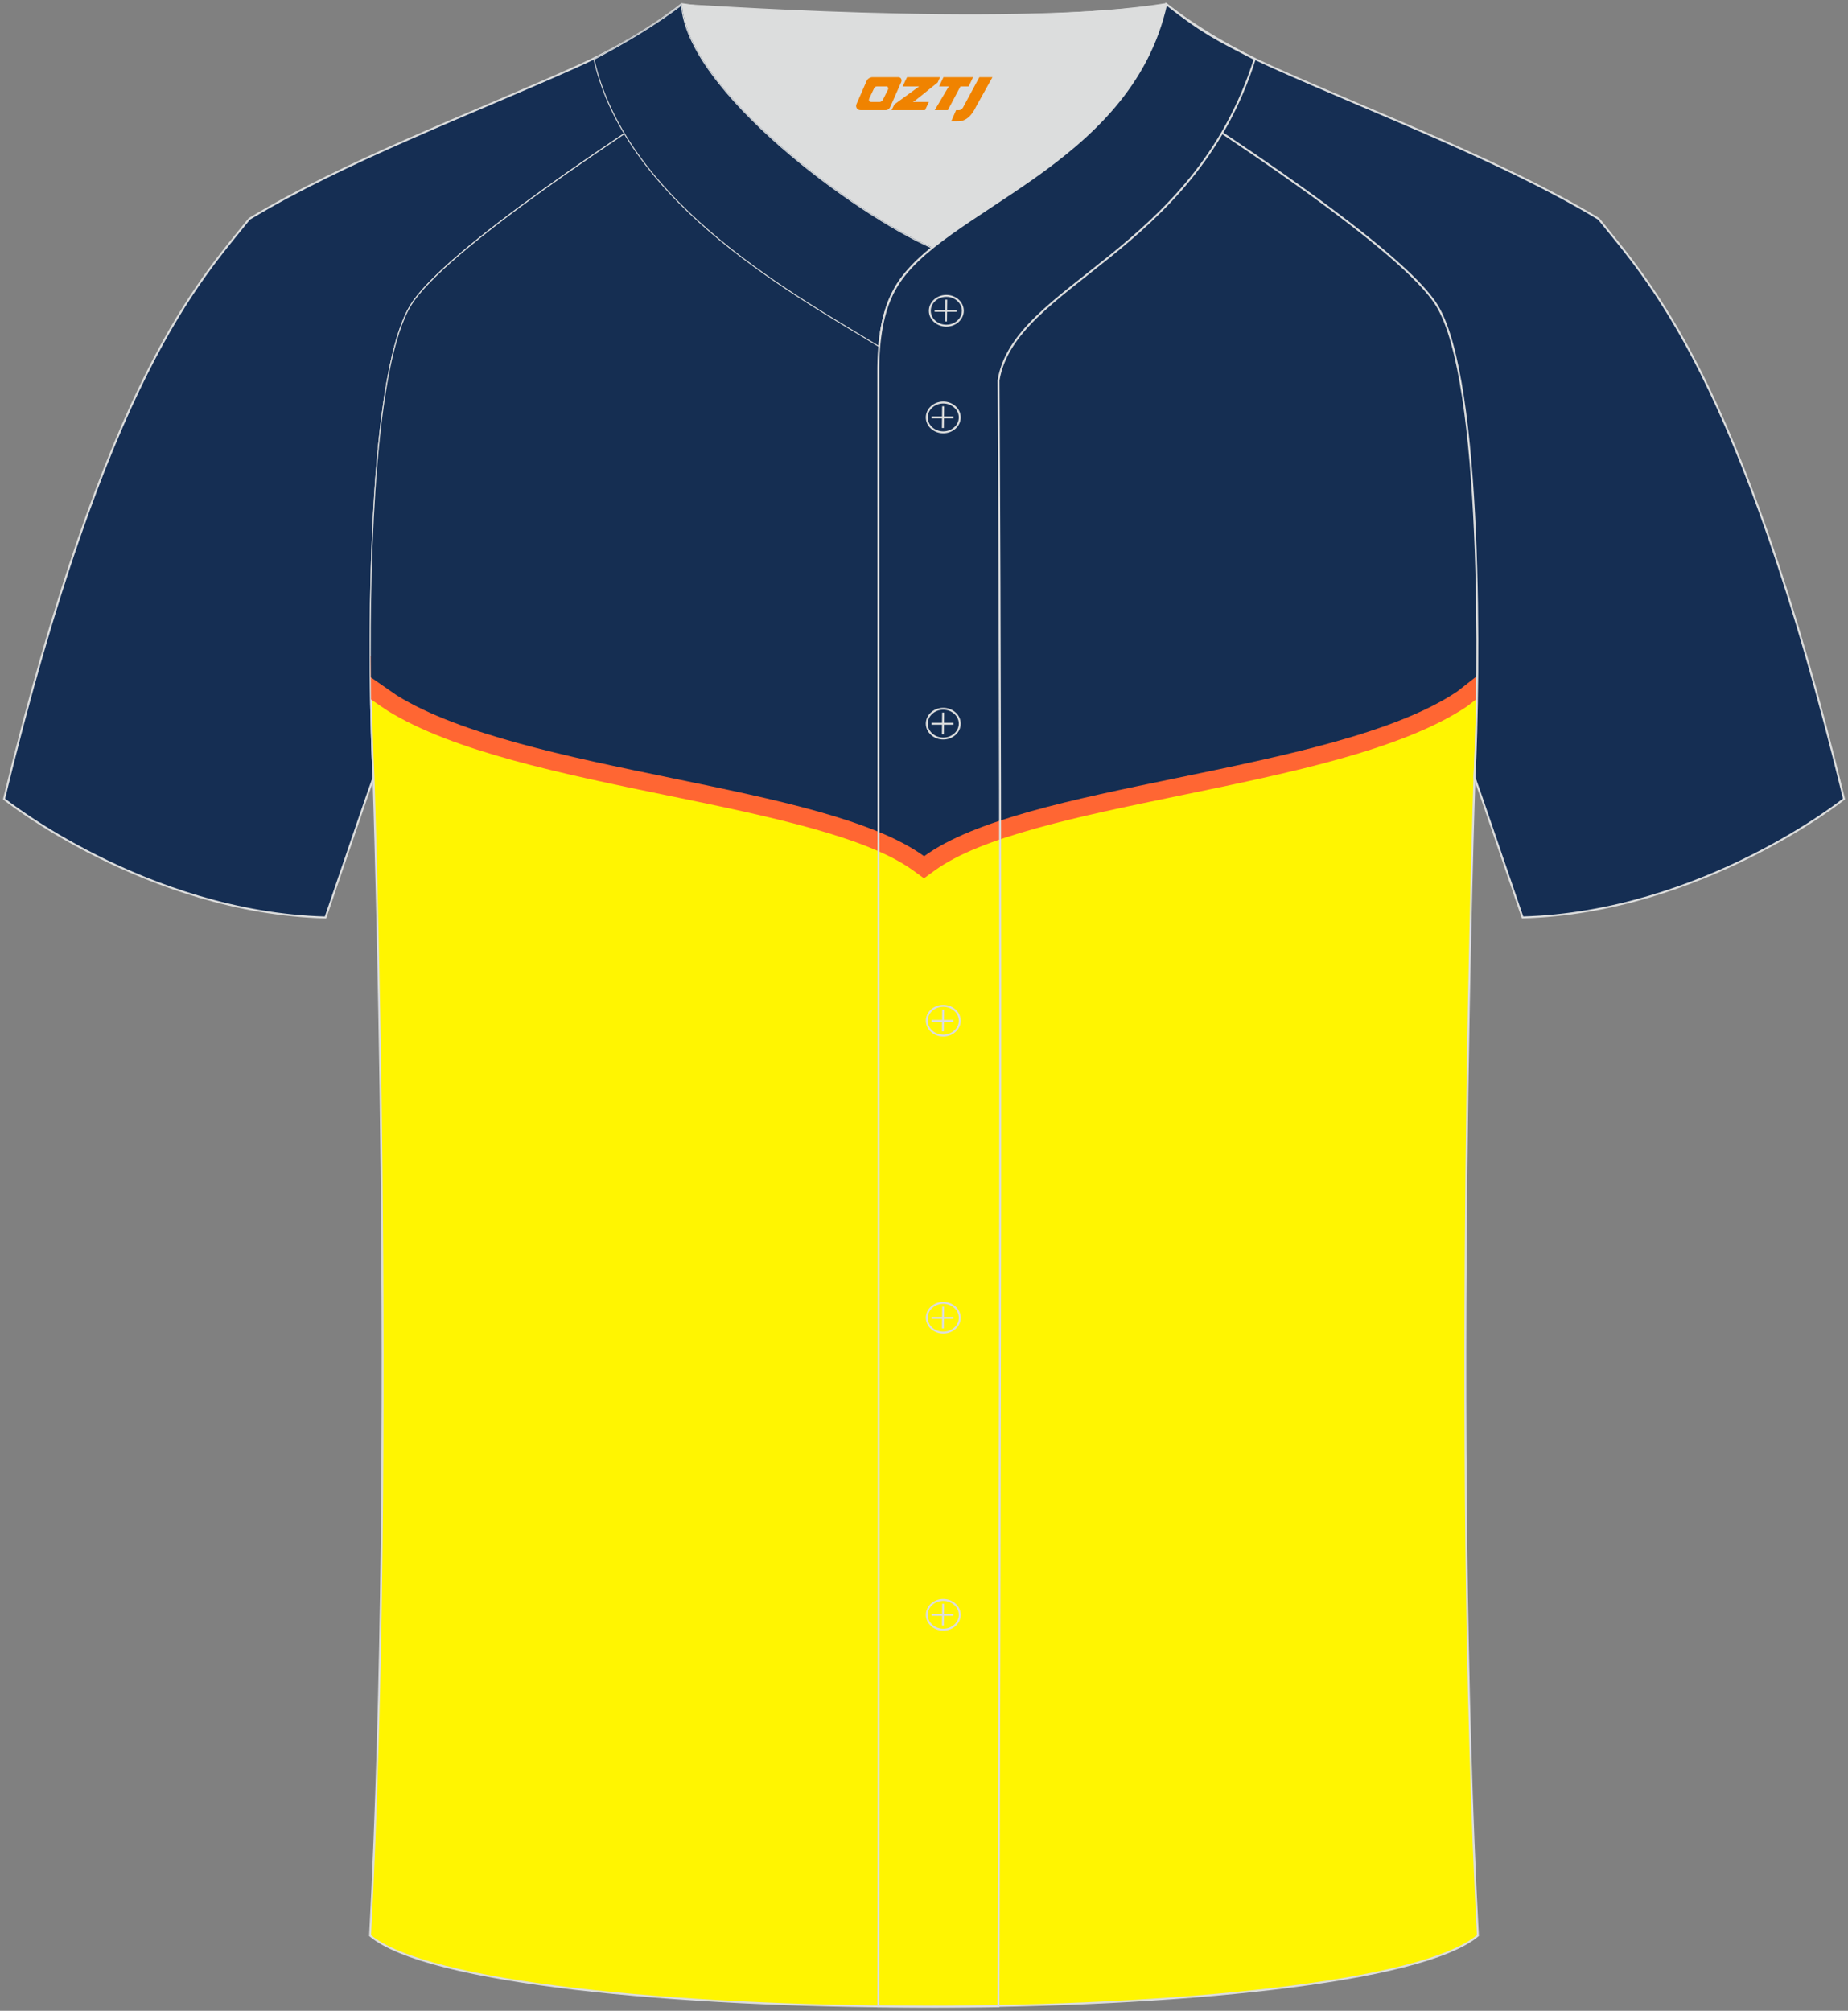 <?xml version="1.0" encoding="utf-8"?>
<!-- Generator: Adobe Illustrator 24.0.0, SVG Export Plug-In . SVG Version: 6.00 Build 0)  -->
<svg xmlns="http://www.w3.org/2000/svg" xmlns:xlink="http://www.w3.org/1999/xlink" version="1.1" id="图层_1" x="0px" y="0px" width="380.86px" height="414.34px" viewBox="0 0 380.86 414.34" enable-background="new 0 0 380.86 414.34" xml:space="preserve">
<rect x="0" y="0" width="380.86" height="414.34" fill="#808080" stroke="none"/>
<g>
	
		<path fill-rule="evenodd" clip-rule="evenodd" fill="#152E53" stroke="#DCDDDD" stroke-width="0.4" stroke-miterlimit="22.926" d="   M76.98,160.19L76.98,160.19c-1.03-20.52-1.79-81.69,7.76-97.26c6.73-10.96,43.45-35.56,68.62-51.13c5.54-3.41,10.54-6.4,14.55-8.73   c-9.99-0.3-19.51-0.97-27.4-2.21c-6.32,4.93-14.26,9.55-21.61,12.83c-21.8,9.78-47.89,19.56-67.53,31.42   C41.13,57.93,22,77.56,0.83,164.64c0,0,29.2,23.38,66.25,24.41C68.07,186.15,76.87,160.33,76.98,160.19z"/>
	
		<path fill-rule="evenodd" clip-rule="evenodd" fill="#FFF501" stroke="#DCDDDD" stroke-width="0.4" stroke-miterlimit="22.926" d="   M76.27,398.84c5.38-101.42,0.7-238.66,0.7-238.66c-1.03-20.52-1.79-81.69,7.76-97.25c6.73-10.96,43.45-35.56,68.62-51.13l74.15,0   c25.24,15.55,61.77,39.98,68.62,51.13c9.55,15.56,8.79,76.74,7.76,97.25h0c0,0-4.68,137.23,0.7,238.66   C281.43,418.36,99.44,418.36,76.27,398.84z"/>
	<g>
		<path fill-rule="evenodd" clip-rule="evenodd" fill="#FF6633" d="M304.39,143.97c-1.11,0.87-1.89,1.48-2.04,1.58    c-13.38,8.95-36.67,13.74-59,18.34l-0.13,0.03l-0.15,0.03c-20.81,4.29-40.79,8.41-50.47,15.45l-2.18,1.58l-2.16-1.57    c-4.79-3.49-12.1-6.25-20.77-8.68c-9-2.52-19.33-4.64-29.86-6.81l-0.12-0.02c-21.65-4.45-44.18-9.09-57.71-17.5v-0.01    c-0.38-0.23-1.65-1.1-3.33-2.26c-0.05-2.86-0.08-5.89-0.08-9.04c3.26,2.27,7.06,4.92,7.28,5.05l0.01,0    c12.44,7.72,34.3,12.22,55.29,16.54l0.12,0.02c10.74,2.21,21.26,4.37,30.38,6.93c8.3,2.33,15.53,5,20.95,8.36    c11.4-7.07,30.89-11.08,51.15-15.26l0.15-0.03l0.13-0.03c21.63-4.45,44.19-9.09,56.37-17.23c0.13-0.09,3.41-2.83,6.26-5.15    C304.47,137.68,304.44,140.92,304.39,143.97z"/>
		<path fill-rule="evenodd" clip-rule="evenodd" fill="#152E52" d="M304.45,139.25c-2.01,1.58-4.02,3.16-4.15,3.25    c-12.8,8.56-35.79,13.28-57.81,17.82c-21.27,4.38-41.69,8.57-52.04,16.11c-10.36-7.53-30.79-11.74-52.06-16.11    c-21.36-4.4-43.6-8.97-56.62-17.04c-0.3-0.19-2.84-1.97-5.34-3.71c-0.24-26.65,1.06-64.8,8.32-76.63    c6.73-10.96,43.45-35.56,68.62-51.13l74.15,0c25.24,15.55,61.77,39.98,68.62,51.13C303.35,74.71,304.68,112.62,304.45,139.25z"/>
		<path fill-rule="evenodd" clip-rule="evenodd" fill="#152E52" d="M140.56,0.86c-5.88,4.41-11.76,7.88-18.26,11.31    c6.82,30.45,43.15,49.63,58.89,59.37c0.43-5.16,1.57-8.98,3.2-11.92c1.67-3.06,4.4-5.85,7.78-8.59    C176.43,44.19,141.45,18.46,140.56,0.86z"/>
	</g>
	
		<path fill-rule="evenodd" clip-rule="evenodd" fill="#152E53" stroke="#DCDDDD" stroke-width="0.4" stroke-miterlimit="22.926" d="   M227.51,11.8c-5.54-3.42-10.54-6.41-14.56-8.73c9.99-0.3,19.51-0.97,27.4-2.21c6.32,4.93,14.26,9.55,21.61,12.83   c21.79,9.78,47.89,19.56,67.53,31.42c10.24,12.81,29.37,32.44,50.55,119.52c0,0-29.2,23.38-66.25,24.41   c-1-2.9-9.79-28.71-9.9-28.85v0c1.03-20.52,1.79-81.69-7.76-97.25C289.28,51.78,252.74,27.35,227.51,11.8z"/>
	<path fill-rule="evenodd" clip-rule="evenodd" fill="#DCDDDD" d="M192.19,51.03c14.78-11.95,42.05-22.78,48.15-50.17   c-34.53,4.79-99.83-0.19-99.78,0C141.45,18.46,176.43,44.2,192.19,51.03z"/>
	
	<g>
		<defs>
			<path id="SVGID_11_" d="M140.56,0.86c-5.88,4.41-11.76,7.88-18.26,11.31c6.82,30.45,43.15,49.63,58.89,59.37     c0.43-5.16,1.57-8.98,3.2-11.92c1.67-3.06,4.4-5.85,7.78-8.59C176.43,44.19,141.45,18.46,140.56,0.86z"/>
		</defs>
		<clipPath id="SVGID_1_">
			<use xlink:href="#SVGID_11_" overflow="visible"/>
		</clipPath>
	</g>
	<g>
		<defs>
			<path id="SVGID_13_" d="M140.56,0.86c-5.88,4.41-11.76,7.88-18.26,11.31c6.82,30.45,43.15,49.63,58.89,59.37     c0.43-5.16,1.57-8.98,3.2-11.92c1.67-3.06,4.4-5.85,7.78-8.59C176.43,44.19,141.45,18.46,140.56,0.86z"/>
		</defs>
		<clipPath id="SVGID_2_">
			<use xlink:href="#SVGID_13_" overflow="visible"/>
		</clipPath>
		
			<path clip-path="url(#SVGID_2_)" fill-rule="evenodd" clip-rule="evenodd" fill="none" stroke="#DCDDDD" stroke-width="0.4" stroke-miterlimit="22.926" d="    M140.56,0.86c-5.88,4.41-11.76,7.88-18.26,11.31c6.82,30.45,43.15,49.63,58.89,59.37c0.43-5.16,1.57-8.98,3.2-11.92    c1.67-3.06,4.4-5.85,7.78-8.59C176.43,44.19,141.45,18.46,140.56,0.86z"/>
	</g>
	<g>
		<defs>
			<path id="SVGID_15_" d="M258.59,12.17c-7.73-3.99-10.62-5.35-18.25-11.31c-7.49,33.66-46.97,42.31-55.94,58.76     c-2.05,3.68-3.31,8.75-3.39,16.1c0,112.61,0.19,225.1,0,337.71c8.35,0,16.42,0.13,24.77-0.03     c0.26-111.61,0.66-223.45,0.01-335.04C209.07,58.57,245.93,52.23,258.59,12.17z"/>
		</defs>
		<clipPath id="SVGID_3_">
			<use xlink:href="#SVGID_15_" overflow="visible"/>
		</clipPath>
		<path clip-path="url(#SVGID_3_)" fill-rule="evenodd" clip-rule="evenodd" fill="#152E52" d="M184.41,59.62    c-2.05,3.68-3.31,8.75-3.39,16.1c0,5.33,0.01,10.66,0.01,15.99h24.82c-0.02-4.45-0.02-8.9-0.05-13.35    c3.28-19.78,40.14-26.12,52.8-66.19c-7.73-3.99-10.62-5.35-18.25-11.31C232.85,34.52,193.38,43.17,184.41,59.62z"/>
	</g>
	<path fill-rule="evenodd" clip-rule="evenodd" fill="none" stroke="#DCDDDD" stroke-width="0.4" stroke-miterlimit="22.926" d="   M258.59,12.17c-7.73-3.99-10.62-5.35-18.25-11.31c-7.49,33.66-46.97,42.31-55.94,58.76c-2.05,3.68-3.31,8.75-3.39,16.1   c0,112.61,0.19,225.1,0,337.71c8.35,0,16.42,0.13,24.77-0.03c0.26-111.61,0.66-223.45,0.01-335.04   C209.07,58.57,245.93,52.23,258.59,12.17z"/>
	<g>
		<g>
			<path fill-rule="evenodd" clip-rule="evenodd" fill="none" stroke="#DCDDDD" stroke-width="0.4" stroke-miterlimit="22.926" d="     M195.03,67.11c1.87,0,3.4-1.38,3.4-3.07c0-1.7-1.54-3.07-3.4-3.07c-1.87,0-3.4,1.38-3.4,3.07     C191.62,65.74,193.16,67.11,195.03,67.11z"/>
			
				<line fill-rule="evenodd" clip-rule="evenodd" fill="none" stroke="#DCDDDD" stroke-width="0.4" stroke-miterlimit="22.926" x1="195.02" y1="61.75" x2="194.96" y2="66.23"/>
			
				<line fill-rule="evenodd" clip-rule="evenodd" fill="none" stroke="#DCDDDD" stroke-width="0.4" stroke-miterlimit="22.926" x1="192.62" y1="64.05" x2="197.13" y2="64.05"/>
		</g>
		<g>
			<path fill-rule="evenodd" clip-rule="evenodd" fill="none" stroke="#DCDDDD" stroke-width="0.4" stroke-miterlimit="22.926" d="     M194.4,89.08c1.87,0,3.4-1.38,3.4-3.07c0-1.69-1.54-3.07-3.4-3.07c-1.87,0-3.4,1.38-3.4,3.07C191,87.7,192.53,89.08,194.4,89.08z     "/>
			
				<line fill-rule="evenodd" clip-rule="evenodd" fill="none" stroke="#DCDDDD" stroke-width="0.4" stroke-miterlimit="22.926" x1="194.37" y1="83.72" x2="194.32" y2="88.19"/>
			
				<line fill-rule="evenodd" clip-rule="evenodd" fill="none" stroke="#DCDDDD" stroke-width="0.4" stroke-miterlimit="22.926" x1="191.99" y1="86.02" x2="196.5" y2="86.02"/>
		</g>
		<g>
			<path fill-rule="evenodd" clip-rule="evenodd" fill="none" stroke="#DCDDDD" stroke-width="0.4" stroke-miterlimit="22.926" d="     M194.4,152.18c1.87,0,3.4-1.38,3.4-3.07c0-1.69-1.54-3.07-3.4-3.07c-1.87,0-3.4,1.38-3.4,3.07     C191,150.8,192.53,152.18,194.4,152.18z"/>
			
				<line fill-rule="evenodd" clip-rule="evenodd" fill="none" stroke="#DCDDDD" stroke-width="0.4" stroke-miterlimit="22.926" x1="194.37" y1="146.83" x2="194.32" y2="151.31"/>
			
				<line fill-rule="evenodd" clip-rule="evenodd" fill="none" stroke="#DCDDDD" stroke-width="0.4" stroke-miterlimit="22.926" x1="191.99" y1="149.13" x2="196.5" y2="149.13"/>
		</g>
		<g>
			<path fill-rule="evenodd" clip-rule="evenodd" fill="none" stroke="#DCDDDD" stroke-width="0.4" stroke-miterlimit="22.926" d="     M194.4,213.39c1.87,0,3.4-1.38,3.4-3.07c0-1.69-1.54-3.07-3.4-3.07c-1.87,0-3.4,1.37-3.4,3.07     C191,212.01,192.53,213.39,194.4,213.39z"/>
			
				<line fill-rule="evenodd" clip-rule="evenodd" fill="none" stroke="#DCDDDD" stroke-width="0.4" stroke-miterlimit="22.926" x1="194.37" y1="208.04" x2="194.32" y2="212.52"/>
			
				<line fill-rule="evenodd" clip-rule="evenodd" fill="none" stroke="#DCDDDD" stroke-width="0.4" stroke-miterlimit="22.926" x1="191.99" y1="210.34" x2="196.5" y2="210.34"/>
		</g>
		<g>
			<path fill-rule="evenodd" clip-rule="evenodd" fill="none" stroke="#DCDDDD" stroke-width="0.4" stroke-miterlimit="22.926" d="     M194.4,274.6c1.87,0,3.4-1.37,3.4-3.07c0-1.69-1.54-3.07-3.4-3.07c-1.87,0-3.4,1.38-3.4,3.07     C191,273.23,192.53,274.6,194.4,274.6z"/>
			
				<line fill-rule="evenodd" clip-rule="evenodd" fill="none" stroke="#DCDDDD" stroke-width="0.4" stroke-miterlimit="22.926" x1="194.37" y1="269.25" x2="194.32" y2="273.73"/>
			
				<line fill-rule="evenodd" clip-rule="evenodd" fill="none" stroke="#DCDDDD" stroke-width="0.4" stroke-miterlimit="22.926" x1="191.99" y1="271.55" x2="196.5" y2="271.55"/>
		</g>
		<g>
			<path fill-rule="evenodd" clip-rule="evenodd" fill="none" stroke="#DCDDDD" stroke-width="0.4" stroke-miterlimit="22.926" d="     M194.4,335.81c1.87,0,3.4-1.38,3.4-3.07c0-1.69-1.54-3.07-3.4-3.07c-1.87,0-3.4,1.38-3.4,3.07     C191,334.44,192.53,335.81,194.4,335.81z"/>
			
				<line fill-rule="evenodd" clip-rule="evenodd" fill="none" stroke="#DCDDDD" stroke-width="0.4" stroke-miterlimit="22.926" x1="194.37" y1="330.46" x2="194.32" y2="334.94"/>
			
				<line fill-rule="evenodd" clip-rule="evenodd" fill="none" stroke="#DCDDDD" stroke-width="0.4" stroke-miterlimit="22.926" x1="191.99" y1="332.76" x2="196.5" y2="332.76"/>
		</g>
	</g>
</g>
<g>
	<path fill="#F08300" d="M201.84,15.9l-3.4,6.3c-0.2,0.3-0.5,0.5-0.8,0.5h-0.6l-1,2.3h1.2c2,0.1,3.2-1.5,3.9-3L204.54,15.9h-2.5L201.84,15.9z"/>
	<polygon fill="#F08300" points="194.64,15.9 ,200.54,15.9 ,199.64,17.8 ,197.94,17.8 ,195.34,22.7 ,192.64,22.7 ,195.54,17.8 ,193.54,17.8 ,194.44,15.9"/>
	<polygon fill="#F08300" points="188.64,21 ,188.14,21 ,188.64,20.7 ,193.24,17 ,193.74,15.9 ,186.94,15.9 ,186.64,16.5 ,186.04,17.8 ,188.84,17.8 ,189.44,17.8 ,184.34,21.5    ,183.74,22.7 ,190.34,22.7 ,190.64,22.7 ,191.44,21"/>
	<path fill="#F08300" d="M185.14,15.9H179.84C179.34,15.9,178.84,16.2,178.64,16.6L176.54,21.4C176.24,22,176.64,22.7,177.34,22.7h5.2c0.4,0,0.7-0.2,0.9-0.6L185.74,16.9C185.94,16.4,185.64,15.9,185.14,15.9z M183.04,18.4L181.94,20.6C181.74,20.9,181.44,21,181.34,21l-1.8,0C179.34,21,178.94,20.9,179.14,20.3l1-2.1c0.1-0.3,0.4-0.4,0.7-0.4h1.9   C182.94,17.8,183.14,18.1,183.04,18.4z"/>
</g>
</svg>